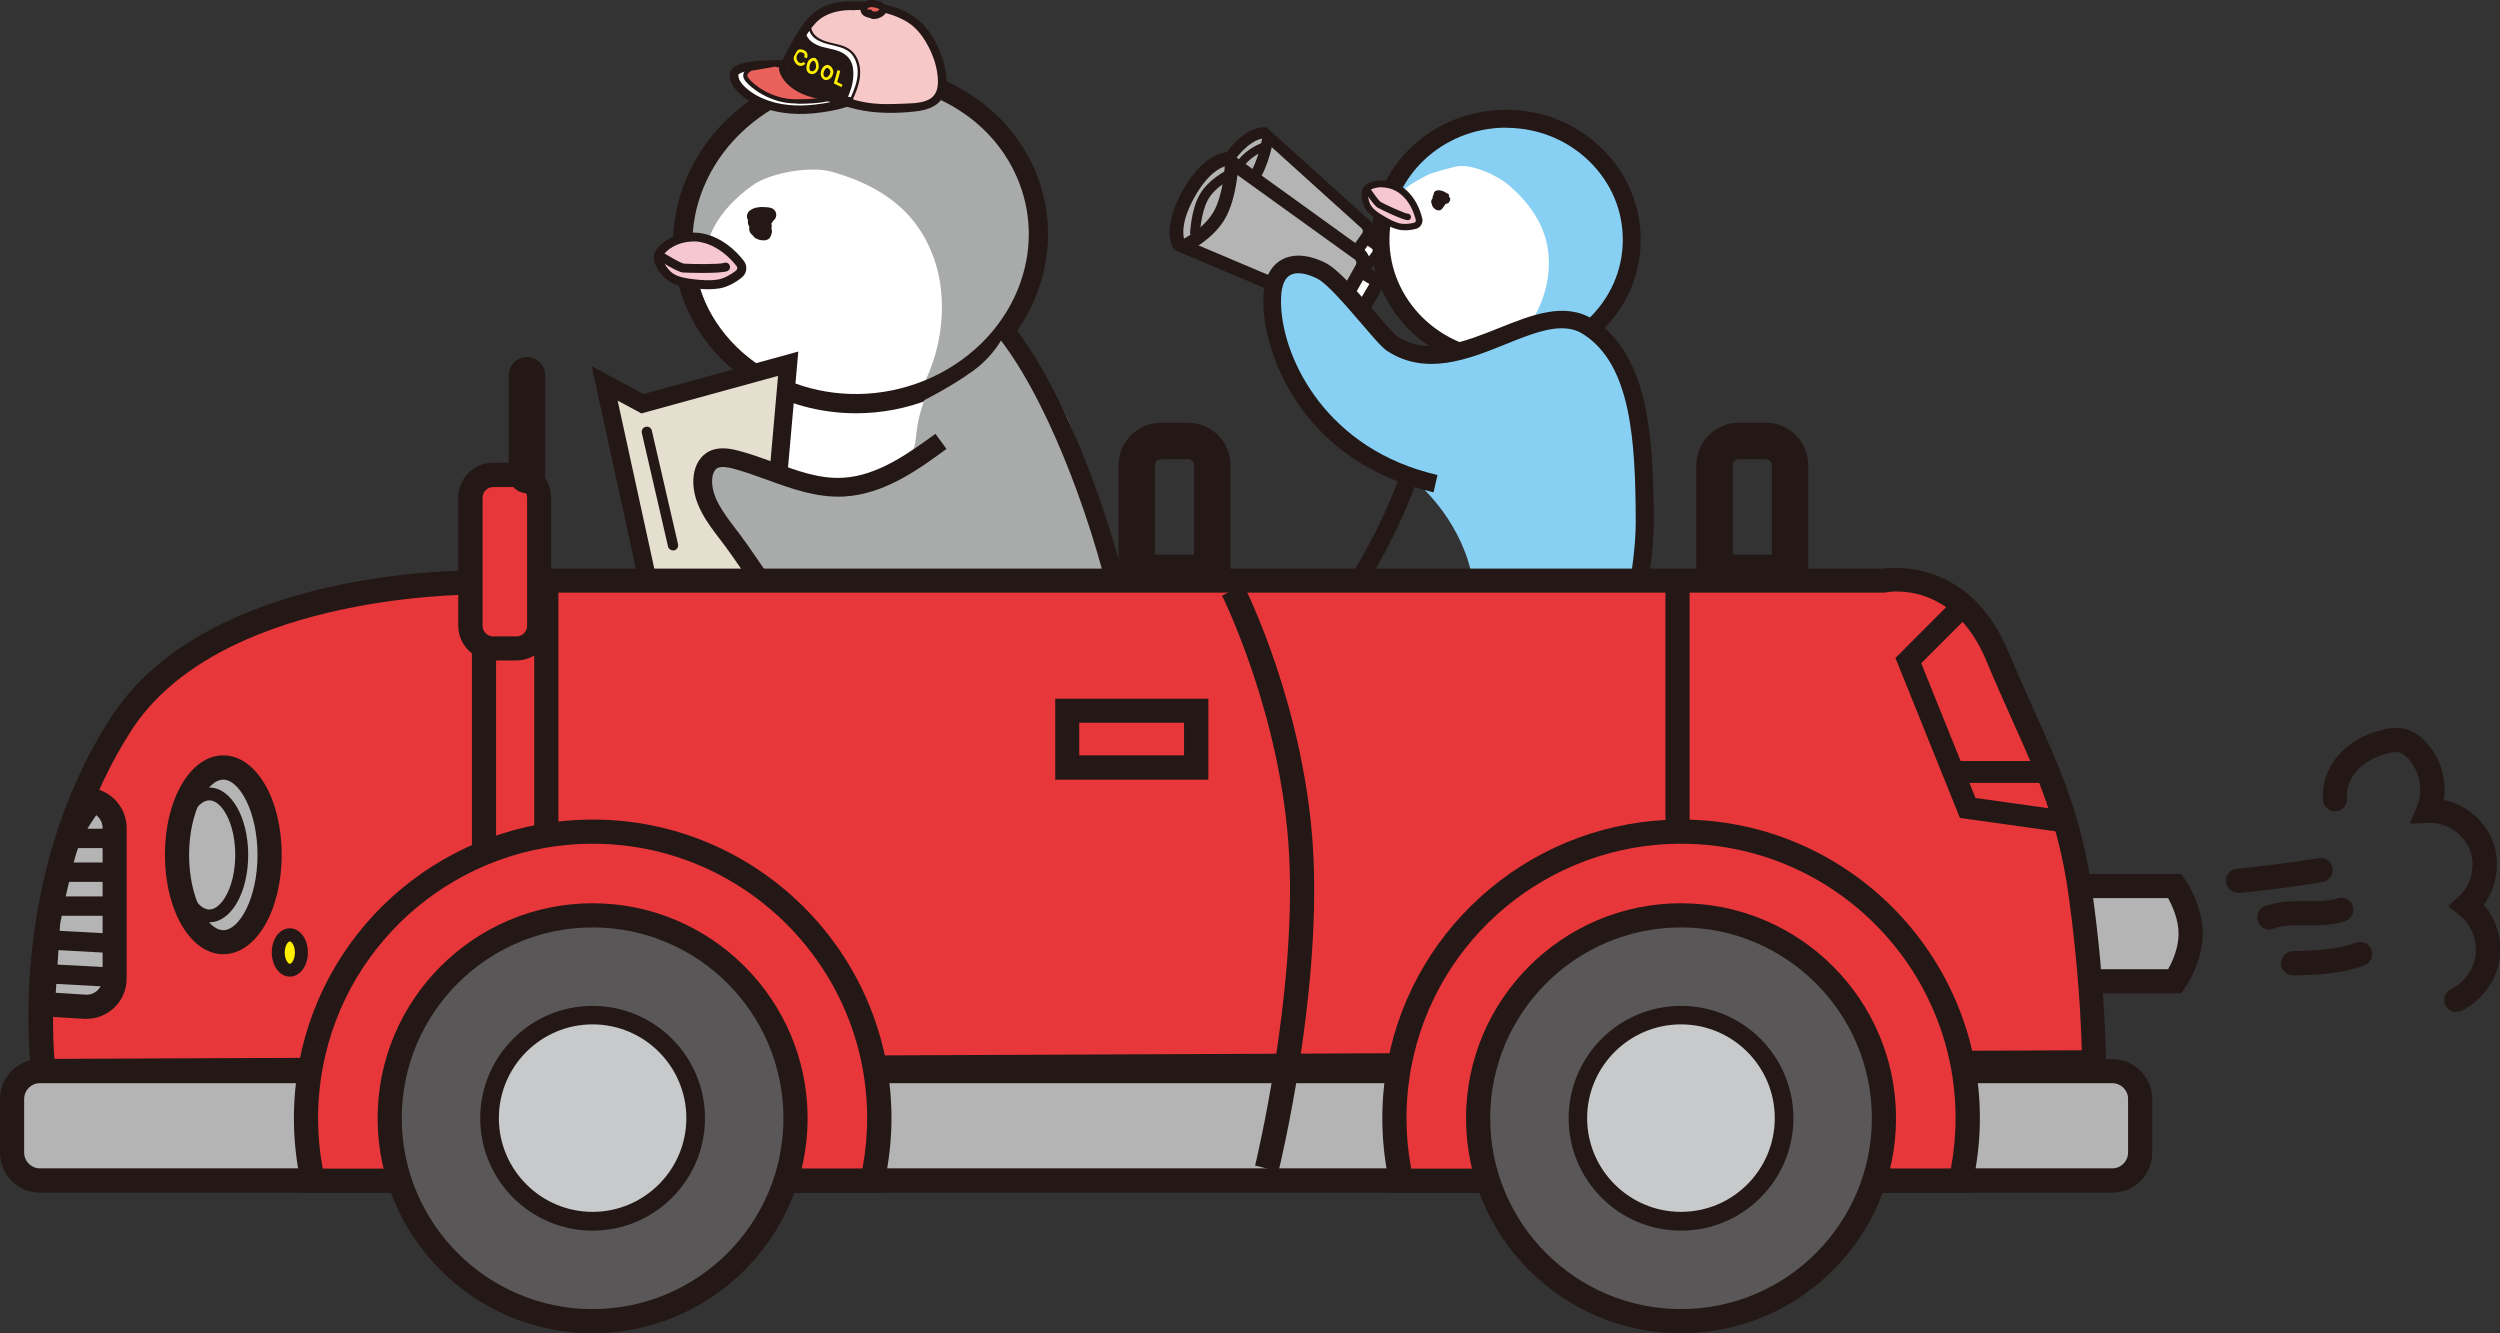 <?xml version="1.0" encoding="UTF-8"?>
<svg id="_レイヤー_2" data-name="レイヤー 2" xmlns="http://www.w3.org/2000/svg" viewBox="0 0 171.74 91.59">
  <rect x="0" y="0" width="171.74" height="91.59" fill="#333333" stroke="none"/>
  <defs>
    <style>
      .cls-1 {
        fill: #a9aaaa;
      }

      .cls-2 {
        fill: #f7c8c8;
      }

      .cls-3 {
        fill: #fff000;
      }

      .cls-4 {
        fill: #c8c9ca;
      }

      .cls-5 {
        fill: #231815;
      }

      .cls-6 {
        fill: #ea605b;
      }

      .cls-7 {
        fill: #fff;
      }

      .cls-8 {
        fill: #87d0f4;
      }

      .cls-9 {
        fill: #e7373a;
      }

      .cls-10 {
        fill: #b4b4b5;
      }

      .cls-11 {
        fill: #595757;
      }

      .cls-12 {
        fill: #f6c7cf;
      }

      .cls-13 {
        fill: #00913a;
      }

      .cls-14 {
        fill: #e5dfcf;
      }
    </style>
  </defs>
  <g id="_レイヤー_1-2" data-name="レイヤー 1">
    <g>
      <g>
        <path class="cls-7" d="M66.03,29.33c.37-1.34-.48-2.75-1.57-3.62-1.18-.94-2.66-1.49-4.17-1.53-.85-.02-1.71.11-2.54.3-1.39.32-2.76.83-3.89,1.69-2.13,1.63-3.14,4.29-4.04,6.81-.82,2.27-1.64,4.55-2.46,6.82-.31.86-.62,1.72-1.05,2.52-.4.75-.9,1.45-1.25,2.22-.59,1.33-.69,2.84-1.32,4.15-.35.73-.85,1.6-.39,2.26.17.24.43.39.7.5.67.28,1.39.41,2.1.53,2.55.43,5.11.86,7.7.97,2.22.1,4.45-.03,6.66.11,2.61.17,5.3.71,7.77-.15.44-.15.87-.35,1.25-.62.46-.33.85-.77,1.16-1.25,1.63-2.5,1.25-5.77.69-8.7-.5-2.61-1.11-5.28-2.63-7.46-.46-.66-1-1.28-1.22-2.05-.28-1,.04-2.15-.47-3.06l-1.05-.46Z"/>
        <g>
          <ellipse class="cls-7" cx="59.12" cy="16.4" rx="11.72" ry="11.27" transform="translate(-1.71 24.41) rotate(-23.01)"/>
          <path class="cls-5" d="M58.81,27.91c-4.54,0-8.81-2.56-10.64-6.87-2.47-5.81.44-12.62,6.47-15.18,6.04-2.56,12.95.08,15.42,5.89h0c2.47,5.81-.44,12.62-6.47,15.18-1.57.67-3.19.98-4.78.98ZM59.43,5.24c-1.55,0-3.12.31-4.65.95-5.86,2.49-8.68,9.09-6.29,14.72,2.39,5.63,9.1,8.19,14.96,5.7,5.86-2.49,8.68-9.09,6.29-14.72-1.77-4.17-5.91-6.65-10.31-6.65Z"/>
        </g>
        <path class="cls-1" d="M63.3,26.7c1.71-3.21,1.61-6.46,1.01-8.48-.74-2.48-2.49-5.13-7.21-6.43-1.44-.4-4.2.08-5.4.94-2.35,1.67-3.55,3.88-3.08,5.52-.8-.02-.6.46-1.17.99-.53-.42-.52-1.2-.44-1.86.45-3.66,1.76-7.45,4.76-9.77.53-.41,1.1-.76,1.67-1.1.68-.4,1.37-.79,2.14-1,.93-.26,1.91-.26,2.88-.24,1.71.03,3.43.1,5.07.56,2.41.68,4.55,2.22,5.89,4.25s1.89,4.53,1.5,6.9c-.3,1.84-1.13,3.55-1.95,5.24-.33.68-.67,1.37-1.19,1.93-.52.55-3.72,2.36-4.47,2.55Z"/>
        <path class="cls-5" d="M58.8,28.39c-4.95,0-9.6-2.67-11.59-7.15-1.25-2.8-1.29-5.92-.13-8.81,1.26-3.13,3.88-5.69,7.17-7.03,6.56-2.66,14.09.1,16.78,6.14,1.24,2.8,1.29,5.92.13,8.81-1.26,3.13-3.88,5.69-7.17,7.03-1.7.69-3.46,1.01-5.19,1.01ZM59.45,5.72c-1.56,0-3.16.29-4.7.92-2.96,1.2-5.31,3.49-6.44,6.29-1.03,2.55-.99,5.31.11,7.77,2.4,5.4,9.16,7.84,15.07,5.45,2.96-1.2,5.31-3.49,6.44-6.29,1.03-2.55.99-5.31-.11-7.77h0c-1.78-3.99-5.94-6.37-10.37-6.37Z"/>
        <g>
          <g>
            <path class="cls-12" d="M50.78,18.82c.22-.18.26-.5.08-.72-.65-.83-1.53-1.51-2.55-1.74-1.06-.24-2.27.09-2.94.92-.16.2-.19.45-.1.69.17.45.51.9.9,1.13.43.25.94.33,1.44.39.6.07,1.2.12,1.8.02.44-.07.98-.36,1.39-.69Z"/>
            <path class="cls-5" d="M48.67,19.87c-.39,0-.77-.04-1.11-.08-.52-.06-1.07-.15-1.55-.43-.43-.26-.83-.75-1.03-1.28-.13-.34-.07-.71.15-.99.72-.89,2.02-1.3,3.24-1.03,1.27.29,2.18,1.16,2.72,1.85.28.36.23.86-.13,1.15-.47.39-1.05.67-1.53.75-.26.04-.52.06-.77.06ZM47.62,16.59c-.79,0-1.57.33-2.02.88-.09.11-.11.25-.06.39.15.4.45.79.76.97.38.22.84.29,1.32.35.53.06,1.14.12,1.71.02.37-.06.86-.31,1.24-.62h0c.09-.08.11-.21.03-.3-.48-.61-1.28-1.38-2.38-1.63-.2-.05-.41-.07-.62-.07Z"/>
          </g>
          <path class="cls-5" d="M48.27,18.75c-.62,0-1.2-.02-1.34-.03-.25-.02-.71-.25-1.54-.75l-.07-.04c-.15-.08-.19-.27-.11-.42.08-.14.27-.19.42-.11l.08.05c.98.59,1.23.66,1.28.66.48.04,2.46.06,2.75-.05.16-.06.33.02.39.18.06.16-.02.33-.18.39-.25.09-.99.12-1.67.12Z"/>
        </g>
        <g>
          <path class="cls-2" d="M58.66.39s-1.64-.13-2.65.78-2.21,3.54-2.21,3.54c0,0,.2,1.29,2.39,1.78s2.87.99,4.94.95c2.07-.04,3.2-.07,3.53-1.24.33-1.17-.53-3.94-2.18-4.93-1.66-.99-3.81-.86-3.81-.86Z"/>
          <g>
            <path class="cls-7" d="M53.93,4.43s-3.34-.12-3.49.64c-.15.76,1.1,1.83,2.66,2.24,2.46.66,5.29-.34,5.29-.34l-2.91-1.18-1.54-1.36Z"/>
            <path class="cls-5" d="M53.93,4.14c-.55-.02-1.1,0-1.65.03-.42.03-.84.07-1.25.18-.29.08-.65.2-.81.48-.21.37-.02.85.2,1.16.34.48.84.84,1.35,1.11,1.24.66,2.67.81,4.06.69.88-.08,1.79-.24,2.63-.54.29-.1.27-.46,0-.57-.69-.28-1.38-.56-2.06-.83l-.55-.22s-.23-.13-.29-.12c0,0,.15.12.09.05-.04-.05-.1-.09-.14-.13l-.49-.43c-.3-.26-.59-.52-.89-.78s-.7.17-.42.42c.26.23.51.45.77.68s.5.47.77.68c.21.16.54.24.78.34l1.36.55c.3.12.6.24.9.36v-.57c-.59.21-1.21.34-1.83.44-1.22.19-2.51.2-3.68-.21-.55-.19-1.1-.48-1.53-.87-.16-.14-.31-.3-.42-.49-.09-.16-.1-.26-.11-.42,0,.03,0,0,0,0,0-.05.01.03-.01.02-.01,0,.06-.07.02-.03.01,0,.04-.04.06-.05.13-.08.18-.09.35-.14.34-.1.69-.14,1.04-.16.58-.05,1.17-.06,1.75-.04.38.01.38-.58,0-.59Z"/>
          </g>
          <g>
            <path class="cls-6" d="M51.62,4.71s-.67.28-.31.75,1.65,1.49,3.35,1.51c1.7.01,2.29-.19,2.29-.19l-2.13-1.06-.62-1.06-.94-.24-1.64.28Z"/>
            <path class="cls-5" d="M54.8,7.11s-.1,0-.15,0c-1.73-.01-3.08-1.06-3.46-1.56-.15-.2-.15-.37-.12-.48.08-.31.45-.47.49-.48h.03s1.67-.29,1.67-.29l1.02.26.63,1.07,2.39,1.19-.32.11s-.59.2-2.19.2ZM51.66,4.84c-.08.04-.27.15-.31.29-.02.07,0,.15.07.24.35.47,1.61,1.44,3.24,1.45.92,0,1.52-.05,1.86-.1l-1.8-.89-.61-1.04-.85-.21-1.59.27Z"/>
          </g>
          <g>
            <path class="cls-7" d="M58.52,6.78c.25-.54.47-1.11.49-1.71.02-.6-.18-1.23-.66-1.59-.44-.33-1.01-.38-1.54-.52s-1.09-.47-1.17-1.01l-.81.94-.93,2.05.35.6,2.21.98,2.06.24Z"/>
            <path class="cls-5" d="M58.59,6.82c.39-.86.72-1.83.32-2.75-.17-.4-.48-.7-.88-.87-.43-.18-.9-.22-1.33-.37s-.89-.42-.97-.91c-.01-.06-.1-.08-.14-.04l-.63.73c-.06.08-.15.15-.2.23-.04.07-.07.15-.1.22l-.48,1.07c-.11.25-.25.5-.34.76-.04.1.08.23.13.32l.16.27s.05.1.08.13c.05.04.13.06.19.09l.45.2,1.13.5c.16.07.34.19.52.21.65.1,1.32.15,1.97.23h.06c.11.02.11-.15,0-.16l-.99-.12-.7-.08-.25-.03s-.09-.02-.12-.01c0,0,.05.02.03,0,0,0-.03-.01-.04-.02l-.16-.07-.57-.25-1.23-.55c-.06-.03-.12-.06-.18-.08,0,0-.02-.01-.03-.01.07,0,.02.04.02.02,0,0-.02-.04-.03-.04l-.32-.55v.09c.2-.45.41-.9.61-1.35l.3-.66s.01-.03.02-.05c-.01.03,0,0,.02-.02.08-.09.16-.19.25-.29l.54-.62-.14-.04c.15.86,1.15,1.05,1.84,1.21.45.11.89.26,1.17.64.25.34.36.78.35,1.2-.01.6-.24,1.17-.48,1.7-.04.1.1.18.15.09Z"/>
          </g>
          <path class="cls-5" d="M58.16,6.86c.25-.54.44-1.07.46-1.67s-.09-1.08-.56-1.44c-.44-.33-1.01-.38-1.54-.52s-1.09-.47-1.17-1.01l-.95,1.65-.49,1.39,2.04,1.03,2.2.56Z"/>
          <path class="cls-3" d="M55.01,4.53c-.1,0-.19-.04-.28-.11-.11-.1-.19-.25-.21-.41,0-.09,0-.16.02-.22.1-.29.3-.44.54-.39.16.03.27.1.34.2.09.15.04.33.02.4l-.19-.06c.02-.08.04-.17,0-.24-.03-.05-.1-.09-.2-.11-.17-.03-.27.12-.32.26-.01.04-.02.08-.01.14.01.11.06.22.14.28.06.05.12.07.17.07.09,0,.15-.09.15-.09l.15.12s-.12.14-.29.16c-.01,0-.03,0-.04,0Z"/>
          <path class="cls-3" d="M55.79,5.09c-.11,0-.22-.04-.29-.12-.09-.1-.12-.25-.09-.45.03-.16.08-.29.15-.38.11-.13.27-.19.42-.16h.03s.12.14.12.14c.04.06.06.11.07.15.05.15.05.29.03.42-.04.16-.14.3-.27.36-.06.03-.12.04-.18.04ZM55.91,4.17c-.07,0-.14.04-.19.1-.05.07-.09.16-.11.29-.02.13,0,.23.04.28.05.06.15.07.23.04.08-.04.14-.12.17-.22.02-.09.01-.2-.02-.32-.01-.04-.02-.07-.04-.08l-.07-.08h0Z"/>
          <path class="cls-3" d="M56.75,5.5s-.09,0-.13-.03c-.13-.06-.22-.19-.24-.36h0c-.02-.22.12-.57.38-.64.09-.03.18,0,.27.06.12.09.21.26.22.39,0,.07-.02.15-.05.23-.05.12-.12.21-.21.27-.07.05-.15.08-.23.08ZM56.57,5.1c0,.08.04.17.12.2.05.02.12.01.18-.03.06-.04.1-.1.14-.19.03-.06.04-.11.04-.15,0-.06-.06-.18-.14-.24-.03-.02-.06-.04-.1-.03-.14.04-.25.28-.24.44h0Z"/>
          <path class="cls-3" d="M57.8,5.99l-.52-.26.02-.08c.08-.27.16-.55.23-.83l.19.05c-.06.25-.13.51-.21.76l.37.19-.09.18Z"/>
          <path class="cls-5" d="M58.66.1c-.86-.06-1.84.13-2.55.63-.88.61-1.44,1.68-1.94,2.6-.19.35-.37.71-.55,1.07-.07.15-.13.29-.09.46.18.69.82,1.22,1.43,1.52.66.32,1.39.44,2.09.63.6.16,1.2.36,1.81.5,1.29.3,2.68.29,3.99.15.93-.1,1.83-.41,2.09-1.4.25-.94-.08-2.04-.45-2.9-.47-1.09-1.21-2.05-2.3-2.57-1.03-.48-2.19-.69-3.32-.69-.07,0-.14,0-.21,0-.38.02-.38.61,0,.59,1.26-.07,2.71.19,3.77.89.62.41,1.07,1.06,1.4,1.72s.54,1.33.59,2.03c.04.49,0,1.06-.43,1.39-.5.38-1.27.37-1.87.4-.91.04-1.83.07-2.73-.1-.81-.15-1.6-.43-2.4-.63-.88-.23-1.83-.36-2.49-1.04-.15-.15-.27-.32-.36-.52-.02-.04,0,.03-.02-.05,0-.02-.01-.05-.02-.07,0-.02-.01-.05-.02-.07l-.03.23c.31-.68.67-1.34,1.05-1.98.28-.46.57-.93.95-1.33.41-.43.94-.66,1.51-.78.35-.07.73-.1,1.09-.08s.38-.56,0-.59Z"/>
          <g>
            <path class="cls-13" d="M60.16,1.05c-.17-.01-.33-.05-.49-.09-.08-.02-.17-.05-.23-.12-.09-.1-.09-.27-.01-.39s.21-.18.35-.2.28,0,.41.03c.13.03.26.07.36.16s.15.24.08.36c-.04.06-.1.11-.17.14-.12.06-.24.12-.38.12s-.27-.05-.35-.15"/>
            <path class="cls-5" d="M60.06,1.2c-.1,0-.2-.03-.29-.07-.05-.01-.1-.02-.15-.04-.1-.03-.21-.07-.29-.16-.13-.14-.15-.38-.03-.56.09-.14.26-.24.45-.26.17-.02.33,0,.46.04.15.03.3.08.42.19.14.12.22.34.11.53-.05.1-.14.15-.22.2-.1.06-.26.13-.44.14,0,0-.02,0-.02,0ZM59.88.87c.09.02.19.03.29.04h0c.07-.01.14-.04.22-.09.05-.02.09-.05.11-.09.03-.05,0-.13-.06-.18-.07-.06-.17-.09-.3-.12-.11-.03-.24-.05-.36-.03-.11.02-.21.07-.25.14-.05.07-.04.16,0,.21.04.04.1.06.16.08.04.01.07.02.11.03l.03-.02s.02.03.04.04Z"/>
          </g>
          <g>
            <path class="cls-6" d="M60.16,1.05c-.17-.01-.33-.05-.49-.09-.08-.02-.17-.05-.23-.12-.09-.1-.09-.27-.01-.39s.21-.18.35-.2.28,0,.41.03c.13.03.26.07.36.16s.15.24.08.36c-.04.06-.1.11-.17.14-.12.06-.24.12-.38.12s-.27-.05-.35-.15"/>
            <path class="cls-5" d="M60.06,1.31c-.12,0-.23-.03-.33-.08-.05-.01-.1-.02-.14-.04-.11-.03-.24-.08-.34-.19-.17-.18-.19-.47-.04-.69.11-.17.3-.28.52-.31.18-.02.36,0,.5.04.16.04.33.09.47.21.19.17.25.45.13.66-.07.12-.17.19-.26.24-.11.06-.28.15-.49.15,0,0-.02,0-.03,0ZM59.93.77c.08.01.15.03.23.03.05-.01.11-.04.18-.08.06-.03.07-.04.07-.05,0,0-.01-.03-.04-.05-.05-.05-.15-.08-.25-.1-.1-.02-.23-.04-.33-.03-.08.01-.15.05-.18.09-.02.03-.02.07,0,.08,0,0,.01,0,.02.01.1-.05.23-.02.3.08,0,0,0,0,0,0Z"/>
          </g>
        </g>
        <g>
          <polyline class="cls-14" points="52.95 38.54 54.15 24.99 44.13 27.73 41.54 26.34 45.29 43.52 42.83 49.93"/>
          <polygon class="cls-5" points="43.41 50.15 42.26 49.71 44.64 43.47 40.65 25.16 44.21 27.07 54.84 24.15 53.56 38.59 52.33 38.48 53.45 25.82 44.06 28.4 42.43 27.52 45.93 43.57 43.41 50.15"/>
        </g>
        <path class="cls-1" d="M66.78,25.52c-1.46,1.06-3.29,1.97-3.29,1.97-1.17,3.31.31,3.05-2.51,5.15-2.32,1.73-6.28-.8-9.17-.69-.61.02-2.37-.58-2.92-.31-.55.27-.16,2.82-.01,3.41.13.54,2.98,4.61,3.46,4.9,1.98,1.17,2.44,2.37,4.47,3.45s3.95,1.24,6.15.55c.92-.29-.22,2.15.74,2.29-.26,1.82-2,3.11-2.48,4.89,3.26-.09,6.53-.18,9.79-.27,1.6-.04,3.2-.09,4.78-.28.3-.04.61-.08.86-.25.27-.18.43-.47.56-.76.61-1.4.62-2.98.45-4.5-.23-2.05-.78-4.04-1.32-6.03-.61-2.23-1.21-4.47-1.82-6.7-.32-1.17-.64-2.35-1.14-3.46-.42-.92-.96-1.78-1.45-2.67-.7-1.26-1.96-2.08-3.1-2.95,0,0-.57,1.2-2.03,2.25Z"/>
        <path class="cls-5" d="M61.89,44.73c-2.31-.1-5.18-.22-7.44-1.72-1.55-1.03-2.6-2.56-3.61-4.04-.34-.49-.67-.98-1.03-1.46l-.31-.41c-.91-1.18-1.93-2.52-1.87-4.16.03-.8.36-1.46.89-1.82.7-.47,1.53-.33,2.17-.17.84.22,1.67.52,2.48.81,1.61.59,3.13,1.15,4.72,1.06,2.4-.12,4.6-1.73,6.37-3.02l.76,1.04c-1.91,1.4-4.28,3.13-7.07,3.27-1.84.09-3.56-.53-5.23-1.14-.77-.28-1.57-.57-2.36-.78-.35-.09-.85-.19-1.12-.01-.22.15-.31.51-.32.8-.04,1.17.79,2.27,1.6,3.33l.32.42c.37.49.71.99,1.06,1.5.98,1.44,1.92,2.8,3.26,3.7,1.96,1.3,4.52,1.41,6.78,1.51l-.05,1.29Z"/>
        <path class="cls-5" d="M76.26,41.3c-1.4-6.01-4.49-14.35-7.94-18.46l.99-.83c3.59,4.28,6.77,12.85,8.21,19l-1.26.29Z"/>
        <path class="cls-5" d="M46.23,37.81c-.16,0-.31-.11-.34-.27l-1.8-7.8c-.04-.19.08-.38.27-.42.19-.04.38.07.42.27l1.8,7.8c.04.19-.08.38-.27.42-.03,0-.05,0-.08,0Z"/>
        <path class="cls-5" d="M52.99,14.29c-.08-.03-.18-.04-.27-.05-.05,0-.09-.01-.14-.01-.09,0-.19-.01-.28-.01-.07,0-.13.01-.2.02s-.13.02-.19.03c-.12.03-.25.09-.35.16-.07.04-.13.1-.18.18-.04.08-.07.16-.07.25,0,.09.02.17.07.25.04.07.1.13.18.18.09.04.18.08.28.11.06.02.12.03.18.04.16.03.32.04.49.06l-.13-.02c.05,0,.1.01.15.02l.26-.95c-.16-.03-.33-.06-.49-.05-.1,0-.2.01-.3.04-.03,0-.06.01-.09.03-.06.02-.13.05-.19.08-.03.02-.05.04-.07.06s-.05.04-.08.06-.04.05-.06.08-.04.05-.06.08c-.02.04-.05.1-.06.14,0,.03-.01.06-.01.09-.01.08-.01.08,0,.16,0,.04,0,.07.02.1.01.04.04.1.06.14s.06.08.09.12c.04.04.1.09.15.11.09.04.19.08.28.11.14.05.29.08.44.1l.13-.97c-.1,0-.21.02-.31.03-.06,0-.12.02-.19.04-.1.03-.19.07-.28.11-.06.03-.11.07-.15.11-.04.04-.07.08-.09.12-.05.09-.05.11-.06.2-.01.08-.01.13.01.21.03.1.07.16.13.23.04.05.09.09.15.11.09.04.19.08.29.11s.21.04.31.05c.06,0,.13.01.19,0v-.98c-.17,0-.35.04-.51.1-.08.03-.16.07-.22.13l-.08.1c-.04.06-.06.12-.06.18-.01.04-.01.09,0,.13,0,.04.01.09.03.12.01.04.03.08.06.11.03.05.08.1.14.13.06.03.13.06.19.08.03.01.06.02.09.03.07.02.14.02.21.03.03,0,.07,0,.1,0,.13,0,.26-.05.35-.14.05-.04.08-.1.1-.16.03-.06.04-.12.04-.19,0-.13-.05-.26-.14-.35s-.22-.15-.35-.14c-.04,0-.08,0-.11,0l.13.02c-.06,0-.11-.02-.17-.04l.12.05s-.04-.02-.06-.03l-.12.9c.09-.03.18-.06.27-.07l-.13.02s.07,0,.11,0c.13,0,.25-.05.35-.14.05-.04.08-.1.1-.16.03-.06.04-.12.04-.19,0-.13-.05-.26-.14-.35s-.22-.15-.35-.14c-.07,0-.14,0-.21-.01l.13.02c-.11-.02-.22-.05-.33-.09l.12.05s-.03-.01-.04-.02l.1.08s-.01-.01-.02-.02l.08.1h0s.03.07.05.11c0,0,0-.01,0-.02l.02.13h0s-.01.08-.02.12c0,0,0-.01,0-.02l-.05.12s0-.01,0-.01l-.08.1s.01-.01.02-.02l-.1.08s.06-.04.09-.05l-.12.05c.1-.04.21-.07.32-.09l-.13.02c.05,0,.1-.01.15-.01.07,0,.13-.01.19-.04.06-.02.11-.05.16-.1l.08-.1c.04-.06.06-.12.06-.18.01-.04.01-.09,0-.13,0-.07-.02-.13-.06-.18l-.08-.1c-.06-.06-.13-.1-.22-.13-.2-.03-.4-.08-.58-.16l.12.05s-.04-.02-.06-.04l.1.08s-.02-.02-.02-.03l.08.1s0-.01-.01-.02l.05.12s0-.02,0-.04l.02.13s0-.02,0-.03l-.02.13s0-.02,0-.03l-.05.12s.02-.03.03-.05l-.08.1s.03-.03.05-.05l-.1.08s.05-.03.08-.04l-.12.05c.05-.02.11-.03.16-.04l-.13.02c.11-.01.23,0,.34,0l-.13-.02s.08.01.12.02c.07.02.13.02.2,0,.07,0,.13-.02.18-.06.06-.03.1-.07.14-.13.04-.05.07-.1.09-.17.03-.13.02-.27-.05-.38-.07-.1-.17-.2-.29-.23-.18-.03-.36-.05-.54-.07l.13.02c-.14-.02-.28-.05-.42-.1l.12.05s-.01,0-.02,0v.85s.09-.06.13-.08l-.12.05c.07-.03.15-.05.23-.06l-.13.02c.19-.02.38,0,.57.02l-.13-.02s.08.01.11.03c.07.02.13.02.2,0,.07,0,.13-.02.18-.06.06-.03.1-.07.14-.13.04-.05.07-.1.09-.17.03-.13.02-.27-.05-.38l-.08-.1c-.06-.06-.13-.1-.22-.13h0Z"/>
      </g>
      <path class="cls-5" d="M124.22,40.6h-7.69v-8.64c0-1.61,1.31-2.92,2.92-2.92h1.85c1.61,0,2.92,1.31,2.92,2.92v8.64ZM119.04,38.1h2.68v-6.14c0-.23-.19-.42-.42-.42h-1.85c-.23,0-.42.19-.42.42v6.14Z"/>
      <g>
        <ellipse class="cls-7" cx="103.46" cy="16.45" rx="8.3" ry="8.63" transform="translate(86 119.75) rotate(-89.44)"/>
        <path class="cls-8" d="M103.09,24.54c2.07-1.66,3-3.87,3.23-5.4.28-1.88-.04-4.16-2.66-6.41-.8-.69-2.61-1.52-3.64-1.29-.31.07-1.7.43-1.98.59-1.09.63-1.93.89-2.12,2.14-.51-.25-.17.57-.7.76-.21-.44.03-.96.28-1.37,1.4-2.32,3.39-4.49,6.02-5.18.46-.12.93-.19,1.41-.26.55-.07,1.12-.13,1.67-.05.67.09,1.3.38,1.92.67,1.08.51,2.16,1.06,3.07,1.85,1.34,1.16,2.24,2.81,2.48,4.56s-.17,3.59-1.14,5.07c-.75,1.15-1.8,2.06-2.84,2.95-.42.36-.85.73-1.35.95-.5.22-3.1.51-3.64.42Z"/>
        <path class="cls-5" d="M103.47,25.38s-.06,0-.1,0c-5.1-.05-9.21-4.09-9.17-9.01.05-4.89,4.19-8.83,9.25-8.83.03,0,.06,0,.09,0,2.47.02,4.78.97,6.51,2.67,1.74,1.7,2.68,3.96,2.66,6.34-.02,2.39-1.01,4.62-2.78,6.29-1.74,1.64-4.03,2.54-6.46,2.54ZM103.46,8.77c-4.38,0-7.97,3.4-8.01,7.61-.04,4.24,3.52,7.72,7.94,7.76,2.17.01,4.17-.76,5.7-2.2,1.52-1.44,2.37-3.35,2.39-5.4h0c.02-2.05-.79-3.98-2.29-5.45-1.5-1.47-3.51-2.29-5.65-2.31-.03,0-.06,0-.08,0Z"/>
        <path class="cls-5" d="M99.55,13.38s-.08-.07-.12-.09c-.02-.02-.05-.03-.07-.04-.05-.03-.1-.06-.15-.08-.07-.03-.14-.07-.22-.08-.05-.01-.1-.02-.15-.02s-.1,0-.15.02c-.05.01-.09.04-.13.07-.04.04-.06.08-.07.13-.01.05-.01.1,0,.15.01.05.04.09.07.13.07.08.16.15.25.21.07.05.15.1.21.15l.29-.5c-.06-.04-.12-.09-.19-.12-.05-.02-.11-.05-.17-.06-.05-.01-.11-.02-.17-.02-.03,0-.08,0-.11.02-.03,0-.06.02-.08.03,0,0-.01,0-.02.01-.05.04-.09.07-.12.12,0,0,0,.01,0,.02-.01.03-.03.05-.03.08,0,.02,0,.06-.01.08,0,0,0,0,0,.01,0,.02,0,.06.01.08,0,0,0,0,0,.01s0,0,0,.01c0,.02.02.05.03.08,0,0,0,.01.01.02.04.05.08.09.12.14.08.08.17.15.26.21l.29-.5c-.09-.04-.19-.08-.29-.1-.06,0-.12-.02-.18-.02-.12,0-.24.06-.3.17-.05.08-.05.17-.03.25.01.06.06.11.1.16.02.03.05.05.07.07.07.06.15.12.24.16l.29-.5c-.06-.03-.12-.05-.18-.07s-.13-.02-.19-.03c-.05,0-.1.01-.15.04-.04.03-.08.06-.1.1-.03.05-.04.09-.04.15,0,.05.01.1.04.15.03.05.07.1.12.14s.09.08.15.1c.03.02.07.03.11.03.04,0,.08,0,.12,0,.07-.02.14-.07.17-.13.04-.07.05-.15.03-.22-.02-.07-.07-.14-.13-.17-.03-.01-.05-.03-.08-.05l.06.05s-.05-.04-.07-.07l.05.06s0-.01-.01-.02l-.25.44s0,0,.01,0h-.08c.07,0,.13.02.19.04l-.07-.03s0,0,.01,0c.03.02.07.03.11.03.04,0,.08,0,.12,0,.07-.02.14-.07.17-.13.04-.07.05-.15.03-.22-.02-.07-.07-.14-.13-.17-.05-.02-.1-.05-.14-.09l.06.05s-.08-.07-.12-.11l.05.06s-.01-.01-.01-.02l.03.07s0,0,0-.01v.08s.01,0,.01,0v.08s0,0,0,0l-.03.07s0,0,0,0l-.05.06s0,0,0,0l-.06.05s0,0,0,0l-.07.03s.01,0,.02,0h-.08s.07.01.1.02h-.08c.07,0,.13.02.19.04l-.07-.03s.03.01.04.02c.03.02.07.03.11.03.04,0,.08,0,.12,0,.07-.02.14-.07.17-.13.04-.07.05-.15.03-.22l-.03-.07s-.06-.08-.1-.1c-.02-.01-.03-.02-.05-.04l.06.05s-.08-.07-.12-.1-.08-.07-.11-.11l.05.06s-.01-.02-.02-.03l.03.07s0-.02,0-.02v.08s0-.01.01-.02v.08s0-.01,0-.02l-.03.07s0-.01,0-.02l-.05.06s0,0,.01-.01l-.06.05s.02-.01.03-.02l-.07.03s.03-.01.05-.01h-.08s.05,0,.07.01h-.08s.07,0,.11.02l-.07-.03c.08.03.14.08.21.13.03.02.07.03.11.03.04,0,.08,0,.12,0,.07-.02.14-.07.17-.13.04-.07.05-.15.03-.22l-.03-.07s-.06-.08-.1-.1c-.09-.07-.19-.12-.27-.19l.06.05s-.09-.08-.13-.12l-.13.49s0,0,.01,0h-.08s.07,0,.1.01h-.08c.05,0,.1.01.15.03l-.07-.03c.1.04.19.1.27.16l-.06-.05s.02.02.04.03c.03.03.06.05.09.06.03.02.07.03.11.03.04,0,.08,0,.11-.03.04-.01.07-.03.09-.06.05-.06.09-.13.09-.21v-.08s-.05-.09-.09-.13h0Z"/>
        <g>
          <g>
            <path class="cls-12" d="M97.21,15.51c.2-.05.32-.26.27-.46-.19-.76-.57-1.48-1.18-1.94s-1.55-.63-2.25-.27c-.17.08-.27.25-.28.43-.02.36.07.76.26,1.03.21.3.53.51.84.7.38.23.77.45,1.2.56.32.09.77.06,1.14-.04Z"/>
            <path class="cls-5" d="M96.52,15.82c-.18,0-.36-.02-.51-.06-.47-.13-.9-.37-1.26-.59-.33-.2-.68-.43-.91-.76-.21-.3-.33-.75-.3-1.17.02-.27.17-.5.4-.62.75-.38,1.75-.26,2.49.3.77.58,1.11,1.44,1.27,2.07.08.32-.11.65-.43.73-.25.07-.51.1-.75.1ZM94.91,12.86c-.27,0-.53.06-.76.17-.09.05-.15.14-.16.25-.02.32.06.66.22.88.19.27.47.45.78.64.33.2.73.43,1.14.54.27.07.67.05,1.02-.04h0c.08-.02.13-.11.11-.19-.14-.55-.44-1.32-1.1-1.82-.37-.28-.82-.42-1.26-.42Z"/>
          </g>
          <path class="cls-5" d="M96.72,15.13s-.01,0-.02,0c-.38-.03-1.86-.75-2.05-.86-.16-.09-.4-.38-.81-.97l-.04-.05c-.07-.1-.05-.24.05-.31.1-.07.24-.05.31.05l.04.06c.48.7.62.81.66.83.31.18,1.64.79,1.86.8.12,0,.22.12.21.24,0,.12-.11.21-.22.21Z"/>
        </g>
        <g>
          <g>
            <g>
              <path class="cls-7" d="M93.8,16.39l.65.46c.18.13.22.38.09.57l-.67.93c-.13.18-.38.22-.57.09l-.65-.46"/>
              <path class="cls-5" d="M93.54,18.83c-.15,0-.29-.05-.41-.13l-.65-.46.36-.5.65.46s.11.02.14-.02l.67-.93-.02-.14-.65-.46.36-.5.65.46c.15.11.26.28.29.46.03.19-.01.38-.12.53l-.67.93c-.11.15-.28.26-.46.29-.04,0-.08,0-.12,0Z"/>
            </g>
            <g>
              <path class="cls-10" d="M91.73,18.31l-8.17-4.58s-.47-.97.88-2.85,2.42-1.74,2.42-1.74l6.95,6.28c.24.22.28.58.09.85l-1.34,1.87c-.19.26-.55.34-.83.18Z"/>
              <path class="cls-5" d="M92.04,18.78c-.17,0-.34-.04-.5-.13l-8.28-4.64-.05-.11c-.06-.12-.54-1.24.91-3.25,1.44-2.01,2.66-1.92,2.79-1.9l.12.02,7.04,6.36c.39.35.45.94.15,1.37l-1.34,1.87c-.2.28-.52.43-.84.43ZM91.92,17.96c.11.06.25.03.32-.07l1.34-1.87c.07-.1.06-.24-.04-.33l-6.83-6.17c-.26.04-1.02.27-1.96,1.57-.93,1.3-.91,2.09-.86,2.36l8.03,4.5Z"/>
            </g>
            <path class="cls-5" d="M84.1,14.17l-.26-.73s1.28-.47,1.94-1.4c.68-.95.95-2.66.95-2.67l.76.12c-.01.08-.3,1.91-1.09,3.01-.8,1.12-2.24,1.65-2.31,1.67Z"/>
            <path class="cls-5" d="M84.82,13.3l-.56-.08c0-.06.22-1.4.79-2.2.59-.82,1.64-1.21,1.69-1.22l.19.53s-.94.35-1.42,1.02c-.5.69-.69,1.94-.69,1.96Z"/>
          </g>
          <g>
            <g>
              <path class="cls-7" d="M93.45,18.61l.82.46c.23.13.32.43.18.66l-.67,1.18c-.13.23-.43.32-.66.18l-.82-.46"/>
              <path class="cls-5" d="M93.37,21.62c-.16,0-.32-.04-.46-.12l-.82-.46.45-.8.83.46.7-1.19-.83-.5.45-.8.83.46c.22.12.38.32.45.57.07.24.04.5-.09.72l-.67,1.18c-.12.22-.32.38-.57.45-.08.02-.17.04-.26.04Z"/>
            </g>
            <g>
              <path class="cls-10" d="M91.25,21.14l-10.26-4.34s-.69-1.09.66-3.49c1.35-2.4,2.64-2.38,2.64-2.38l9.04,6.51c.31.23.41.65.22.99l-1.34,2.38c-.19.34-.6.48-.96.33Z"/>
              <path class="cls-5" d="M91.55,21.67c-.16,0-.32-.03-.48-.1l-10.39-4.4-.08-.12c-.09-.14-.8-1.4.65-3.97,1.45-2.57,2.89-2.62,3.05-2.62h.15s9.16,6.6,9.16,6.6c.51.37.66,1.05.35,1.6l-1.34,2.38c-.22.4-.64.63-1.07.63ZM81.35,16.44l10.08,4.27c.14.06.3,0,.37-.13l1.34-2.38c.07-.13.04-.3-.08-.38l-8.89-6.4c-.3.08-1.17.45-2.11,2.12-.93,1.66-.8,2.59-.71,2.9Z"/>
            </g>
            <path class="cls-5" d="M81.68,17.25l-.41-.82s1.45-.73,2.11-1.9c.68-1.21.77-3.26.77-3.29l.92.04c0,.09-.1,2.3-.89,3.7-.8,1.43-2.44,2.24-2.51,2.28Z"/>
            <path class="cls-5" d="M82.42,16.13l-.67-.03c0-.07.07-1.68.65-2.71.59-1.05,1.78-1.64,1.83-1.67l.3.6s-1.06.53-1.54,1.39c-.5.88-.56,2.39-.57,2.4Z"/>
          </g>
        </g>
        <path class="cls-5" d="M92.7,41.91l-1-.7c1.9-2.71,3.44-5.67,4.56-8.79l1.15.41c-1.16,3.22-2.74,6.27-4.71,9.08Z"/>
        <path class="cls-8" d="M105.67,22.07c-1.29.35-2.46,1.04-3.72,1.48-1.32.47-2.73.68-4.13.61-.5-.02-1.01-.09-1.46-.29-.44-.2-.8-.52-1.13-.87-.7-.76-1.24-1.66-1.85-2.49s-1.35-1.62-2.3-2.03-2.17-.34-2.91.38c-.47.46-.7,1.12-.79,1.78-.15,1.1.06,2.21.27,3.3.14.74.79,1.52,1.11,2.21,1.85,3.96,5.02,5.08,7.87,6.5.8.4,3.56,2.97,4.41,6.57.51,2.17,1.44,4.21,1.77,6.41.03.2.07.42.19.58.17.23.48.31.76.37,1.16.27,2.32.53,3.48.8,1.03.24,2.24.43,3.02-.28.42-.38.61-.94.78-1.48,1.47-4.78,2.17-9.81,1.81-14.79-.22-2.97-1.01-7.32-4.12-8.66-.96-.41-2.07-.36-3.06-.09Z"/>
        <path class="cls-5" d="M110.77,47.58l-1.04-.64c1.72-2.76,2.65-8.32,2.64-11.11-.02-5.58-.32-10.77-3.6-12.87-1.4-.9-3.24-.16-5.37.7-2.54,1.02-5.43,2.18-8.09.46-.36-.23-.89-.85-1.8-1.91-.99-1.15-2.34-2.74-3.02-3.07-.48-.24-1.36-.58-1.92-.2-.57.39-.59,1.39-.56,2.12.17,3.7,3.17,9.83,10.74,11.57l-.27,1.19c-8.88-2.04-11.52-9.2-11.68-12.7-.03-.65-.11-2.37,1.09-3.18.8-.54,1.92-.5,3.15.11.9.45,2.23,2,3.4,3.37.58.68,1.31,1.53,1.54,1.68,2.13,1.38,4.6.39,6.98-.56,2.24-.9,4.56-1.83,6.49-.59,3.8,2.44,4.13,7.96,4.16,13.9.01,2.5-.81,8.52-2.82,11.76Z"/>
      </g>
      <g>
        <g>
          <path class="cls-10" d="M143.57,60.88h5.84s1.09,1.52,1.09,3.27-1.09,3.27-1.09,3.27h-5.84"/>
          <path class="cls-5" d="M149.83,68.24h-6.27c-.46,0-.83-.37-.83-.83s.37-.83.83-.83h5.38c.28-.49.72-1.44.72-2.44s-.45-1.95-.72-2.44h-5.38c-.46,0-.83-.37-.83-.83s.37-.83.83-.83h6.27l.25.35c.05.07,1.24,1.76,1.24,3.75s-1.19,3.68-1.24,3.75l-.25.35Z"/>
        </g>
        <g>
          <path class="cls-9" d="M143.84,72.98s0-4.98-.93-11.62-3.11-10.07-5.71-16.29c-2.59-6.23-7.78-5.19-7.78-5.19H37.48l-4.6.13s-18.11-.32-24.58,9.74c-7.04,10.93-5.33,23.83-5.33,23.83l140.86-.6Z"/>
          <path class="cls-5" d="M2.25,74.41l-.1-.72c-.07-.54-1.67-13.32,5.45-24.38,6.65-10.33,24.53-10.14,25.29-10.12l4.56-.13h91.9c.79-.11,5.99-.58,8.61,5.7.62,1.48,1.21,2.8,1.77,4.04,1.83,4.07,3.27,7.28,4,12.46.93,6.62.94,11.69.94,11.74v.83l-142.42.6ZM32.79,40.84c-1.57,0-17.9.22-23.78,9.36-5.85,9.08-5.49,19.71-5.27,22.54l139.27-.59c-.04-1.67-.22-5.73-.91-10.68-.69-4.94-2.1-8.06-3.87-12.01-.56-1.25-1.16-2.59-1.78-4.08-2.29-5.49-6.67-4.73-6.85-4.69l-.16.02H37.48l-4.58.13s-.05,0-.12,0Z"/>
        </g>
        <g>
          <path class="cls-10" d="M95.79,73.58h-35.38s-38.87,0-38.87,0H2.74c-1.06,0-1.91.86-1.91,1.91v3.69c0,1.06.86,1.91,1.91,1.91h57.66s35.38,0,35.38,0h39.39s9.93,0,9.93,0c1.06,0,1.91-.86,1.91-1.91v-3.69c0-1.06-.86-1.91-1.91-1.91h-9.93s-39.39,0-39.39,0Z"/>
          <path class="cls-5" d="M145.11,81.93H2.74c-1.51,0-2.74-1.23-2.74-2.74v-3.69c0-1.51,1.23-2.74,2.74-2.74h142.37c1.51,0,2.74,1.23,2.74,2.74v3.69c0,1.51-1.23,2.74-2.74,2.74ZM2.74,74.41c-.6,0-1.08.49-1.08,1.08v3.69c0,.6.49,1.08,1.08,1.08h142.37c.6,0,1.08-.49,1.08-1.08v-3.69c0-.6-.49-1.08-1.08-1.08H2.74Z"/>
        </g>
        <g>
          <path class="cls-9" d="M53.63,81.1h6.31c.31-1.38.47-2.81.47-4.28,0-10.88-8.82-19.69-19.69-19.69-9.62,0-17.62,6.89-19.35,16-.23,1.2-.35,2.43-.35,3.69,0,1.47.17,2.9.47,4.28h5.47"/>
          <path class="cls-5" d="M60.6,81.93h-6.98v-1.66h5.63c.21-1.14.32-2.3.32-3.45,0-10.4-8.46-18.86-18.86-18.86-9.05,0-16.85,6.45-18.53,15.33-.22,1.16-.33,2.35-.33,3.54s.11,2.31.32,3.45h4.79v1.66h-6.14l-.14-.65c-.33-1.47-.49-2.97-.49-4.46,0-1.3.12-2.59.36-3.85,1.83-9.66,10.31-16.68,20.17-16.68,11.32,0,20.52,9.21,20.52,20.52,0,1.49-.17,2.99-.49,4.46l-.14.65Z"/>
        </g>
        <g>
          <path class="cls-9" d="M128.39,81.1h6.31c.31-1.38.47-2.81.47-4.28,0-10.88-8.82-19.69-19.69-19.69-9.62,0-17.62,6.89-19.35,16-.23,1.2-.35,2.43-.35,3.69,0,1.47.17,2.9.47,4.28h5.47"/>
          <path class="cls-5" d="M135.37,81.93h-6.98v-1.66h5.63c.21-1.14.32-2.3.32-3.45,0-10.4-8.46-18.86-18.86-18.86-9.05,0-16.85,6.45-18.53,15.33-.22,1.16-.33,2.35-.33,3.54s.11,2.31.32,3.45h4.79v1.66h-6.14l-.14-.65c-.33-1.47-.49-2.97-.49-4.46,0-1.29.12-2.59.36-3.85,1.83-9.66,10.31-16.68,20.17-16.68,11.32,0,20.52,9.21,20.52,20.52,0,1.49-.17,2.99-.49,4.46l-.14.65Z"/>
        </g>
        <g>
          <ellipse class="cls-10" cx="15.34" cy="58.72" rx="3.18" ry="6"/>
          <path class="cls-5" d="M15.34,65.55c-2.25,0-4.01-3-4.01-6.83s1.76-6.83,4.01-6.83,4.01,3,4.01,6.83-1.76,6.83-4.01,6.83ZM15.34,53.56c-1.11,0-2.35,2.21-2.35,5.17s1.24,5.17,2.35,5.17,2.35-2.21,2.35-5.17-1.24-5.17-2.35-5.17Z"/>
        </g>
        <path class="cls-5" d="M14.38,63.36c-1.49,0-2.66-2.04-2.66-4.63s1.17-4.63,2.66-4.63,2.67,2.04,2.67,4.63-1.17,4.63-2.67,4.63ZM14.38,54.98c-.84,0-1.77,1.54-1.77,3.75s.94,3.75,1.77,3.75,1.78-1.54,1.78-3.75-.94-3.75-1.78-3.75Z"/>
        <g>
          <path class="cls-10" d="M5.83,69.16l-2.89-.18.36-5.6s.62-3.23,1.13-4.96,1.89-3.43,1.89-3.43c.9.18,1.55.98,1.55,1.9v10.33c0,1.11-.93,2-2.04,1.94Z"/>
          <path class="cls-5" d="M5.93,69.99s-.1,0-.15,0h0s-3.72-.23-3.72-.23l.42-6.54c.03-.13.63-3.29,1.15-5.04.55-1.86,1.98-3.64,2.04-3.72l.32-.39.49.1c1.29.26,2.22,1.4,2.22,2.72v10.33c0,.76-.31,1.49-.86,2.01-.51.49-1.2.76-1.91.76ZM5.88,68.33c.31.02.6-.09.82-.3.22-.21.35-.5.35-.81v-10.33c0-.36-.17-.68-.44-.89-.42.59-1.07,1.63-1.38,2.65-.46,1.55-1.02,4.41-1.1,4.83l-.3,4.72,2.06.13Z"/>
        </g>
        <g>
          <ellipse class="cls-3" cx="19.91" cy="65.43" rx=".79" ry="1.21"/>
          <path class="cls-5" d="M19.91,67.09c-.69,0-1.24-.73-1.24-1.66s.54-1.66,1.24-1.66,1.24.73,1.24,1.66-.54,1.66-1.24,1.66ZM19.91,64.67c-.12,0-.35.29-.35.77s.23.77.35.77.35-.29.35-.77-.23-.77-.35-.77Z"/>
        </g>
        <rect class="cls-5" x="32.42" y="44.25" width="1.66" height="14.48"/>
        <rect class="cls-5" x="36.7" y="39.81" width="1.66" height="18.01"/>
        <path class="cls-5" d="M87.83,80.47l-1.61-.4c.03-.12,2.84-11.7,2.34-21.31-.49-9.55-4.57-17.76-4.61-17.84l1.48-.75c.17.35,4.28,8.59,4.79,18.5.5,9.86-2.27,21.31-2.39,21.79Z"/>
        <path class="cls-5" d="M83.01,53.56h-10.52v-5.56h10.52v5.56ZM74.14,51.89h7.2v-2.24h-7.2v2.24Z"/>
        <path class="cls-5" d="M84.53,40.6h-7.69v-8.64c0-1.61,1.31-2.92,2.92-2.92h1.85c1.61,0,2.92,1.31,2.92,2.92v8.64ZM79.35,38.1h2.68v-6.14c0-.23-.19-.42-.42-.42h-1.85c-.23,0-.42.19-.42.42v6.14Z"/>
        <polygon class="cls-5" points="141.43 57.14 134.64 56.19 130.21 45.2 134.33 41.07 135.4 42.14 131.98 45.56 135.71 54.82 141.63 55.65 141.43 57.14"/>
        <rect class="cls-5" x="134.18" y="52.28" width="5.96" height="1.5"/>
        <g>
          <rect class="cls-9" x="32.32" y="32.63" width="4.71" height="11.91" rx="1.56" ry="1.56"/>
          <path class="cls-5" d="M35.47,45.37h-1.6c-1.32,0-2.39-1.07-2.39-2.39v-8.8c0-1.32,1.07-2.39,2.39-2.39h1.6c1.32,0,2.39,1.07,2.39,2.39v8.8c0,1.32-1.07,2.39-2.39,2.39ZM33.88,33.46c-.4,0-.73.33-.73.73v8.8c0,.4.33.73.73.73h1.6c.4,0,.73-.33.73-.73v-8.8c0-.4-.33-.73-.73-.73h-1.6Z"/>
        </g>
        <path class="cls-5" d="M36.2,33.88c-.69,0-1.25-.56-1.25-1.25v-6.85c0-.69.56-1.25,1.25-1.25s1.25.56,1.25,1.25v6.85c0,.69-.56,1.25-1.25,1.25Z"/>
        <rect class="cls-5" x="5.03" y="56.93" width="2.53" height="1.33"/>
        <rect class="cls-5" x="4.11" y="59.25" width="3.45" height="1.33"/>
        <rect class="cls-5" x="4.11" y="61.58" width="3.45" height="1.33"/>
        <rect class="cls-5" x="4.72" y="62.51" width="1.33" height="4.35" transform="translate(-59.49 66.56) rotate(-86.9)"/>
        <rect class="cls-5" x="4.72" y="64.84" width="1.33" height="4.35" transform="translate(-61.81 68.76) rotate(-86.9)"/>
        <g>
          <circle class="cls-11" cx="40.71" cy="76.82" r="13.94"/>
          <path class="cls-5" d="M40.71,91.59c-8.14,0-14.77-6.63-14.77-14.77s6.63-14.77,14.77-14.77,14.77,6.63,14.77,14.77-6.63,14.77-14.77,14.77ZM40.71,63.71c-7.23,0-13.11,5.88-13.11,13.11s5.88,13.11,13.11,13.11,13.11-5.88,13.11-13.11-5.88-13.11-13.11-13.11Z"/>
        </g>
        <g>
          <circle class="cls-4" cx="40.71" cy="76.82" r="7.08"/>
          <path class="cls-5" d="M40.71,84.54c-4.26,0-7.72-3.46-7.72-7.72s3.46-7.72,7.72-7.72,7.72,3.46,7.72,7.72-3.46,7.72-7.72,7.72ZM40.71,70.37c-3.55,0-6.44,2.89-6.44,6.44s2.89,6.44,6.44,6.44,6.44-2.89,6.44-6.44-2.89-6.44-6.44-6.44Z"/>
        </g>
        <g>
          <circle class="cls-11" cx="115.48" cy="76.82" r="13.94"/>
          <path class="cls-5" d="M115.48,91.59c-8.15,0-14.77-6.63-14.77-14.77s6.63-14.77,14.77-14.77,14.77,6.63,14.77,14.77-6.63,14.77-14.77,14.77ZM115.48,63.71c-7.23,0-13.11,5.88-13.11,13.11s5.88,13.11,13.11,13.11,13.11-5.88,13.11-13.11-5.88-13.11-13.11-13.11Z"/>
        </g>
        <g>
          <circle class="cls-4" cx="115.48" cy="76.82" r="7.08"/>
          <path class="cls-5" d="M115.48,84.54c-4.26,0-7.72-3.46-7.72-7.72s3.46-7.72,7.72-7.72,7.72,3.46,7.72,7.72-3.46,7.72-7.72,7.72ZM115.48,70.37c-3.55,0-6.45,2.89-6.45,6.44s2.89,6.44,6.45,6.44,6.44-2.89,6.44-6.44-2.89-6.44-6.44-6.44Z"/>
        </g>
        <g>
          <path class="cls-5" d="M153.75,61.33c-.42,0-.79-.32-.83-.75-.04-.46.29-.86.75-.9,1.86-.18,3.75-.42,5.61-.73.45-.08.88.23.96.68s-.23.88-.68.96c-1.9.32-3.82.57-5.73.75-.03,0-.05,0-.08,0Z"/>
          <path class="cls-5" d="M155.9,63.86c-.34,0-.65-.21-.78-.54-.16-.43.05-.91.48-1.07.94-.36,1.9-.35,2.83-.34.77,0,1.51.02,2.14-.2.44-.15.91.09,1.05.52.15.44-.09.91-.52,1.05-.9.3-1.81.29-2.69.28-.81,0-1.57-.02-2.23.23-.1.04-.2.05-.29.05Z"/>
          <path class="cls-5" d="M157.53,67c-.45,0-.82-.36-.83-.81-.01-.46.35-.84.81-.85,1.47-.04,2.99-.08,4.33-.58.43-.16.91.06,1.07.49.16.43-.06.91-.49,1.07-1.6.6-3.34.65-4.87.69h-.02Z"/>
          <path class="cls-5" d="M168.74,69.53c-.31,0-.6-.17-.75-.47-.2-.41-.03-.91.39-1.11.91-.44,1.58-1.38,1.69-2.39.11-1.01-.33-2.07-1.12-2.7l-.77-.61.73-.66c.88-.79,1.19-2.16.74-3.26-.45-1.09-1.61-1.85-2.81-1.8l-1.29.05.49-1.2c.44-1.08.19-2.42-.61-3.27-.22-.23-.43-.38-.62-.42-.24-.06-.56,0-.78.06-.85.21-1.56.61-2.06,1.13-.53.56-.8,1.28-.74,1.95.04.46-.29.86-.75.9-.46.04-.86-.29-.9-.75-.1-1.13.34-2.34,1.19-3.24.71-.75,1.7-1.31,2.86-1.6.43-.11.99-.21,1.59-.07.51.13.99.43,1.43.9,1,1.06,1.44,2.56,1.23,3.98,1.46.31,2.75,1.34,3.32,2.74.6,1.47.36,3.2-.57,4.46.83.98,1.25,2.3,1.11,3.57-.17,1.56-1.2,3.01-2.62,3.7-.12.06-.24.08-.36.08Z"/>
        </g>
        <rect class="cls-5" x="114.41" y="39.81" width="1.66" height="18.01"/>
      </g>
    </g>
  </g>
</svg>